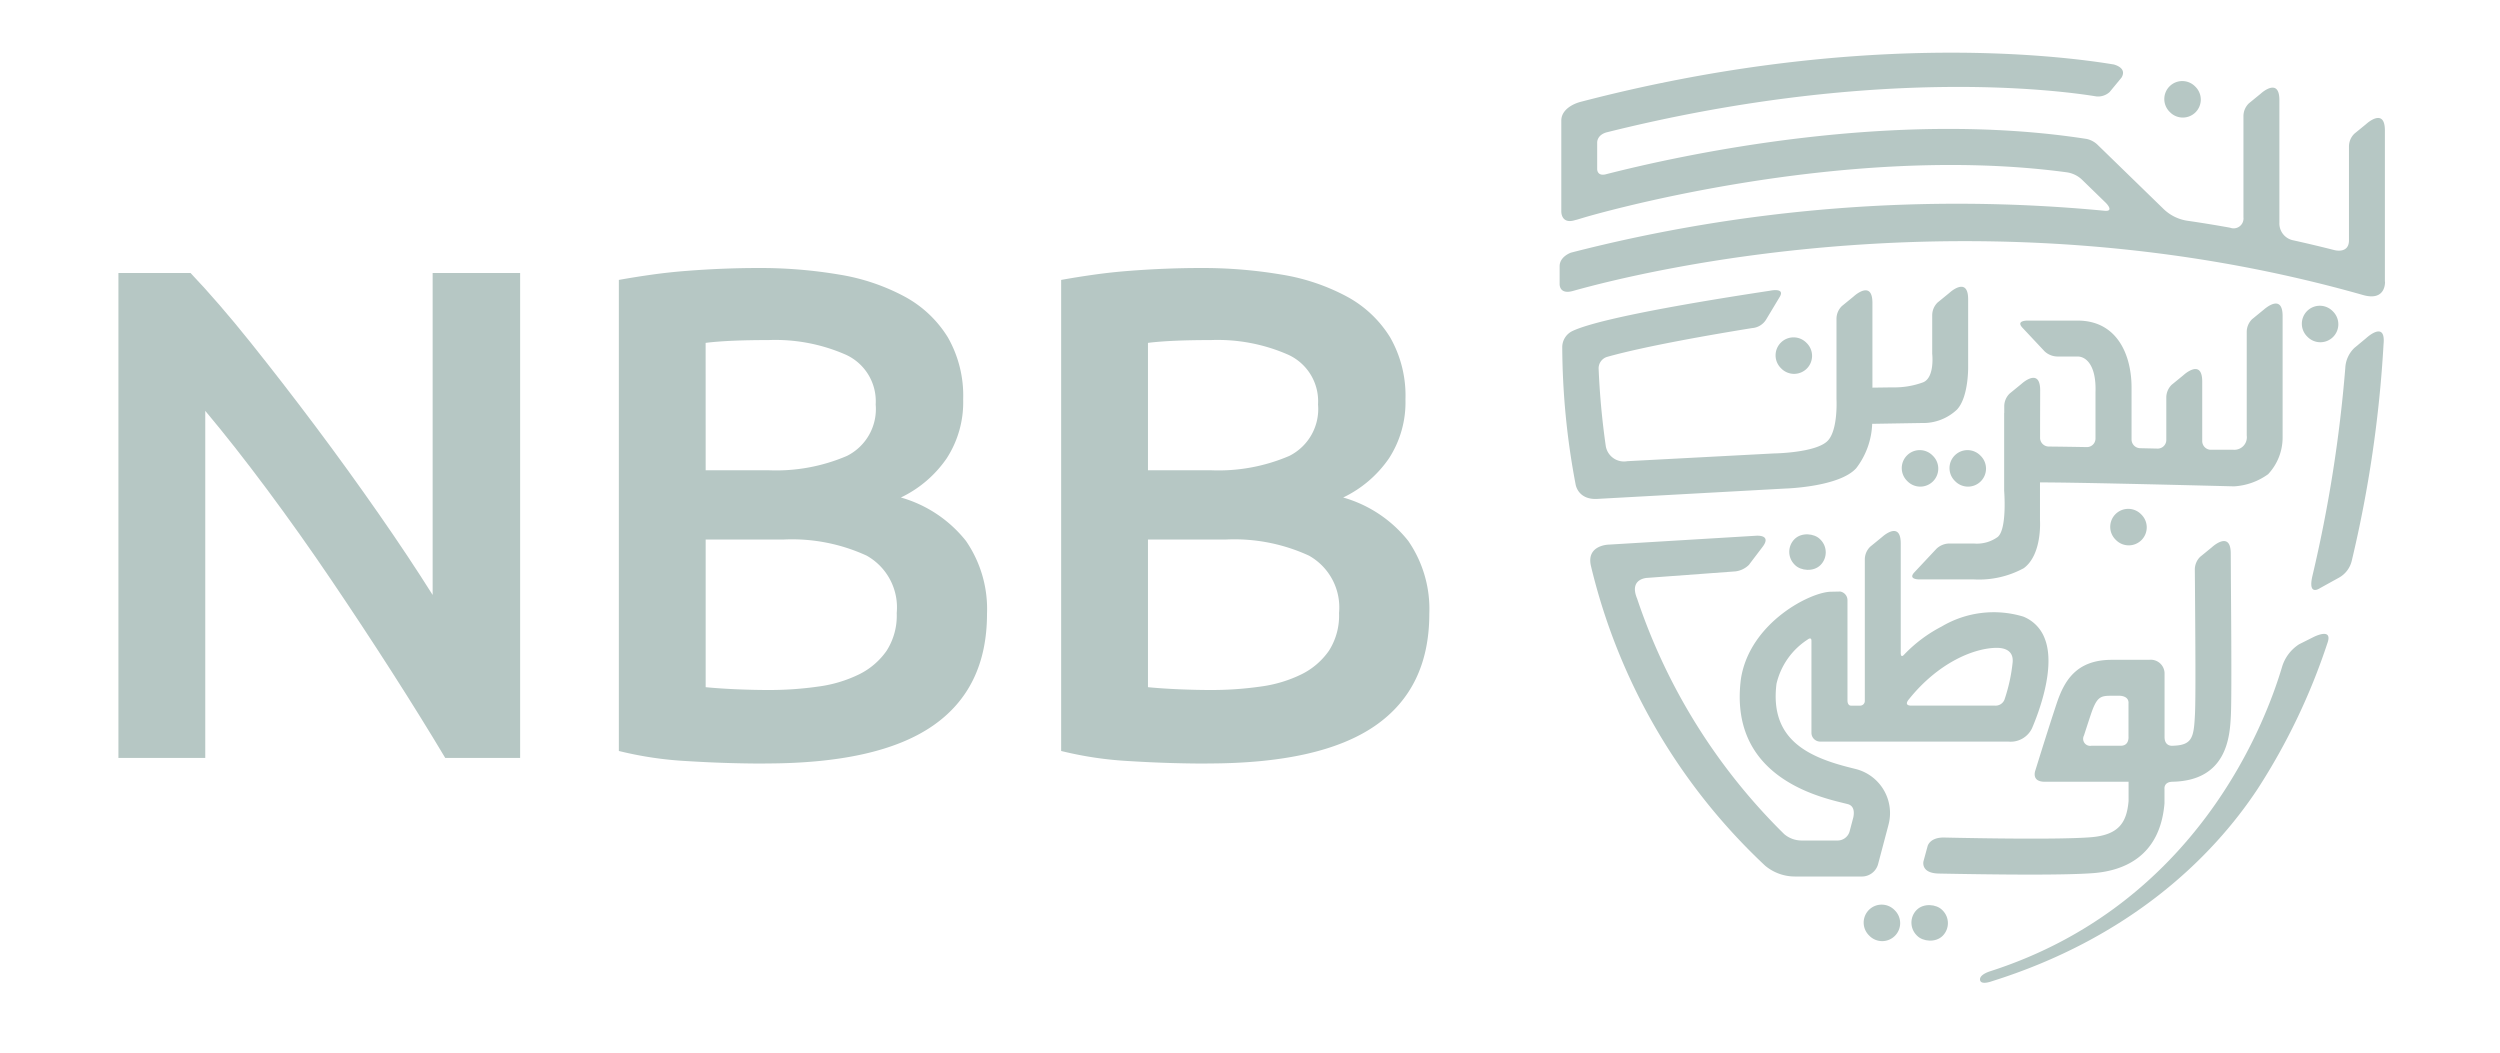 <svg xmlns="http://www.w3.org/2000/svg" width="190" height="80" viewBox="0 0 190 80"><g transform="translate(9 4)"><path d="M24.839,1680.809q-1.809-3.032-4.042-6.516t-4.627-7.021q-2.393-3.537-4.867-6.861T6.6,1654.428v26.381H0V1643.95H5.478q2.127,2.234,4.574,5.293t4.92,6.356q2.473,3.3,4.787,6.622t4.122,6.2V1643.95H30.53v36.859Z" transform="translate(0 -1627.204)" fill="#b6c7c4"/><path d="M90.884,1680.827q-2.926,0-5.9-.186a27.506,27.506,0,0,1-5.212-.771v-35.8q1.169-.212,2.5-.4t2.712-.292q1.382-.107,2.739-.16t2.58-.053a36.053,36.053,0,0,1,6.223.5,15.827,15.827,0,0,1,4.973,1.676,8.713,8.713,0,0,1,3.271,3.084,8.928,8.928,0,0,1,1.17,4.734,7.829,7.829,0,0,1-1.25,4.468,8.854,8.854,0,0,1-3.484,2.979,9.694,9.694,0,0,1,4.946,3.3,9.128,9.128,0,0,1,1.6,5.532q0,5.691-4.149,8.537t-12.712,2.845m-4.521-22.286H91.1a13.638,13.638,0,0,0,6.01-1.09,3.984,3.984,0,0,0,2.181-3.91,3.887,3.887,0,0,0-2.26-3.776,13.309,13.309,0,0,0-5.877-1.117q-1.543,0-2.739.053t-2.048.16Zm0,5.266v11.223q1.117.107,2.394.16t2.34.053a26.079,26.079,0,0,0,3.856-.266,10.019,10.019,0,0,0,3.085-.931,5.509,5.509,0,0,0,2.074-1.782,4.952,4.952,0,0,0,.771-2.872,4.513,4.513,0,0,0-2.287-4.361,13.569,13.569,0,0,0-6.329-1.223Z" transform="translate(-41.739 -1626.796)" fill="#b6c7c4"/><path d="M161.393,1680.827q-2.926,0-5.9-.186a27.506,27.506,0,0,1-5.212-.771v-35.8q1.169-.212,2.5-.4t2.712-.292q1.382-.107,2.739-.16t2.58-.053a36.04,36.04,0,0,1,6.222.5,15.822,15.822,0,0,1,4.973,1.676,8.713,8.713,0,0,1,3.271,3.084,8.928,8.928,0,0,1,1.17,4.734,7.833,7.833,0,0,1-1.25,4.468,8.852,8.852,0,0,1-3.484,2.979,9.692,9.692,0,0,1,4.947,3.3,9.125,9.125,0,0,1,1.6,5.532q0,5.691-4.15,8.537t-12.711,2.845m-4.521-22.286h4.734a13.639,13.639,0,0,0,6.01-1.09,3.984,3.984,0,0,0,2.181-3.91,3.887,3.887,0,0,0-2.261-3.776,13.311,13.311,0,0,0-5.877-1.117q-1.543,0-2.739.053t-2.048.16Zm0,5.266v11.223q1.117.107,2.394.16t2.34.053a26.092,26.092,0,0,0,3.856-.266,10.009,10.009,0,0,0,3.085-.931,5.513,5.513,0,0,0,2.075-1.782,4.955,4.955,0,0,0,.771-2.872,4.512,4.512,0,0,0-2.287-4.361,13.565,13.565,0,0,0-6.329-1.223Z" transform="translate(-78.633 -1626.796)" fill="#b6c7c4"/><path d="M297.583,1727.11c15.655-5.056,20.861-18.842,22.125-23.091a3.11,3.11,0,0,1,1.3-1.742l1.1-.551s1.507-.778,1.051.472a48.082,48.082,0,0,1-5.3,11.071c-3.506,5.3-9.815,11.369-20.232,14.628,0,0-.821.306-.867-.122s.825-.664.825-.664" transform="translate(-155.279 -1657.311)" fill="#b6c7c4"/><path d="M1.367,0h0A1.367,1.367,0,0,1,2.733,1.367v.056A1.367,1.367,0,0,1,1.367,2.79h0A1.366,1.366,0,0,1,0,1.423V1.367A1.367,1.367,0,0,1,1.367,0Z" transform="translate(154.921 3.528) rotate(-45.015)" fill="#b6c7c4"/><path d="M1.367,0h0A1.367,1.367,0,0,1,2.733,1.367v.056A1.367,1.367,0,0,1,1.367,2.79h0A1.366,1.366,0,0,1,0,1.423V1.367A1.367,1.367,0,0,1,1.367,0Z" transform="translate(125.378 23.007) rotate(-45.015)" fill="#b6c7c4"/><rect width="2.734" height="2.79" rx="1.367" transform="translate(126.417 37.94) rotate(-45.015)" fill="#b6c7c4"/><path d="M1.366,0h0A1.367,1.367,0,0,1,2.734,1.367v.056A1.366,1.366,0,0,1,1.367,2.79h0A1.366,1.366,0,0,1,0,1.423V1.366A1.366,1.366,0,0,1,1.366,0Z" transform="translate(134.968 31.577) rotate(-45.015)" fill="#b6c7c4"/><path d="M1.366,0h0A1.367,1.367,0,0,1,2.734,1.367v.056A1.366,1.366,0,0,1,1.367,2.79h0A1.366,1.366,0,0,1,0,1.423V1.366A1.366,1.366,0,0,1,1.366,0Z" transform="translate(138.597 31.577) rotate(-45.015)" fill="#b6c7c4"/><path d="M1.367,0h0A1.367,1.367,0,0,1,2.733,1.367v.056A1.367,1.367,0,0,1,1.367,2.79h0A1.366,1.366,0,0,1,0,1.423V1.367A1.367,1.367,0,0,1,1.367,0Z" transform="translate(132.073 66.119) rotate(-45.015)" fill="#b6c7c4"/><rect width="2.733" height="2.79" rx="1.367" transform="translate(135.702 66.119) rotate(-45.015)" fill="#b6c7c4"/><path d="M1.367,0h0A1.367,1.367,0,0,1,2.733,1.367v.056A1.367,1.367,0,0,1,1.367,2.79h0A1.366,1.366,0,0,1,0,1.423V1.367A1.367,1.367,0,0,1,1.367,0Z" transform="translate(165.374 20.604) rotate(-45.015)" fill="#b6c7c4"/><path d="M292.46,1626.225v-11.453c0-.019,0-.035,0-.054-.011-1.451-.965-.837-1.31-.562l-.062.051c-.029.025-.051.045-.059.052v0l-.884.722a1.354,1.354,0,0,0-.415.985v7.12c0,1.06-1.118.743-1.118.743q-1.6-.406-3.189-.757a1.306,1.306,0,0,1-.981-1.331v-9.274c0-.018,0-.034,0-.054-.011-1.451-.965-.837-1.311-.563l-.062.051-.06.053v0l-.884.722a1.355,1.355,0,0,0-.415.985v7.677a.751.751,0,0,1-1.013.792q-1.66-.3-3.294-.536a3.293,3.293,0,0,1-1.79-.913l-4.95-4.815a1.737,1.737,0,0,0-.856-.48c-14.731-2.3-30.7,1.183-36.621,2.7h-.012c-.6.108-.58-.416-.58-.416h0v-2.041c.01-.156.093-.578.732-.751,20.1-5.012,34.117-3.23,37.2-2.727a1.3,1.3,0,0,0,1.015-.335l.9-1.09c.38-.637-.255-.907-.576-1-4.349-.721-19.831-2.588-40.638,2.867h.011s-1.377.358-1.371,1.407v6.894h0s-.028.986,1.026.666c.061-.018.114-.031.165-.042l.568-.171c.2-.059,19.4-5.741,36.622-3.432a2.113,2.113,0,0,1,1.219.591l1.784,1.735s.695.687-.116.6a117.682,117.682,0,0,0-40.532,3.184s-.862.29-.863,1.033l0,1.335s-.06.833.99.549c5.3-1.493,31.152-7.886,60,.284,1.836.558,1.739-1,1.739-1" transform="translate(-120.208 -1608.824)" fill="#b6c7c4"/><path d="M306.614,1704.984c4.232-.06,4.4-3.507,4.48-5.019.083-1.674,0-9.972,0-10.691h0l-.009-1.6c0-.018,0-.034,0-.054-.011-1.451-.965-.836-1.311-.562l-.062.05c-.029.025-.052.045-.059.053v0l-.884.722a1.354,1.354,0,0,0-.414.986l.01,1.217c.029,4.194.065,8.469,0,9.775-.087,1.749-.19,2.346-1.683,2.387,0,0-.628.092-.628-.663v-4.873a1.049,1.049,0,0,0-1.173-.994h-2.84c-2.706,0-3.614,1.6-4.191,3.332s-1.324,4.138-1.332,4.162l-.273.881s-.376.905.728.891h6.347v1.469c-.141,1.569-.682,2.575-2.875,2.749-2.406.189-8.616.078-11.132.022-1.126-.022-1.271.668-1.271.668l-.307,1.127s-.251.917,1.168.942c1.667.033,4.51.08,6.964.08,1.9,0,3.7-.028,4.793-.114,2.272-.18,5.052-1.245,5.389-5.3l0-1.106s-.067-.5.565-.536m-3.3-5.968v2.531s.079.713-.607.7H300.5a.536.536,0,0,1-.571-.778c.17-.527.346-1.07.509-1.558.467-1.4.736-1.464,1.6-1.464h.57s.73-.025.709.565" transform="translate(-150.548 -1649.571)" fill="#b6c7c4"/><path d="M246.71,1687.615l.988-1.3c.788-1.007-.5-.877-.5-.877l-11.151.672s-1.73.018-1.372,1.606a45.755,45.755,0,0,0,13.246,22.8,3.532,3.532,0,0,0,2.32.818h4.971a1.278,1.278,0,0,0,1.3-.98l.754-2.848.01-.043a3.453,3.453,0,0,0-2.392-4.276c-.117-.031-.249-.063-.394-.1-3.281-.811-6.243-2.149-5.709-6.4a5.483,5.483,0,0,1,2.348-3.349s.315-.266.308.094v6.985h0a.667.667,0,0,0,.665.664h14.295a1.8,1.8,0,0,0,1.8-1.006c.471-1.094,1.852-4.641.962-6.847a2.883,2.883,0,0,0-1.624-1.647,7.754,7.754,0,0,0-6.2.753,10.786,10.786,0,0,0-2.844,2.126c-.305.349-.267-.179-.267-.179v-8.223c0-.019,0-.035,0-.054-.011-1.451-.965-.837-1.311-.562l-.061.05c-.029.025-.052.045-.06.052v0l-.884.722a1.355,1.355,0,0,0-.415.985v10.724a.358.358,0,0,1-.378.374h-.668c-.292,0-.272-.407-.272-.407v-7.612a.666.666,0,0,0-.551-.653l-.665.014c-1.546-.014-6.181,2.319-6.875,6.579l-.007.046c-.933,7.278,5.611,8.9,7.762,9.428.132.032.253.062.36.09.487.127.5.622.422,1l-.291,1.1a.951.951,0,0,1-.907.665H250.7a2.049,2.049,0,0,1-1.33-.483,45.238,45.238,0,0,1-11.184-17.905c-.647-1.56.809-1.575.809-1.575l6.667-.491a1.76,1.76,0,0,0,1.052-.524m18.655,10.725h-6.291s-.712.068-.207-.513c2.234-2.771,4.942-3.87,6.647-3.877.394,0,1.3.085,1.21,1.1a12.92,12.92,0,0,1-.619,2.832.723.723,0,0,1-.74.458" transform="translate(-122.767 -1648.72)" fill="#b6c7c4"/><path d="M353.728,1653.795l-.884.733a2.255,2.255,0,0,0-.687,1.533,105.685,105.685,0,0,1-2.5,15.8c-.365,1.591.583.918.583.918l1.432-.791a1.991,1.991,0,0,0,.983-1.315,93.562,93.562,0,0,0,2.41-16.43c.185-1.878-1.335-.449-1.335-.449" transform="translate(-182.915 -1632.083)" fill="#b6c7c4"/><path d="M257.467,1656.5a3.747,3.747,0,0,0,2.7-1.023c.9-.97.846-3.282.846-3.282V1651h0v-3.872c0-.019,0-.035,0-.054-.011-1.451-.965-.836-1.311-.562l-.061.05-.06.053v0l-.884.722a1.355,1.355,0,0,0-.415.985v.939h0v1.976s.208,1.792-.683,2.167a6.307,6.307,0,0,1-2.333.387l-1.528.021v-4.176h0v-2.237c0-.019,0-.035,0-.055-.011-1.451-.966-.836-1.311-.562l-.062.051c-.029.025-.051.045-.059.053v0l-.884.722a1.355,1.355,0,0,0-.415.986v2.842h0v3.244s.13,2.352-.671,3.174c-.9.922-4.1.959-4.1.959l-11.129.588a1.4,1.4,0,0,1-1.638-1.176,58.456,58.456,0,0,1-.539-5.836.911.911,0,0,1,.628-.91c2.909-.824,8.066-1.713,11.029-2.193a1.364,1.364,0,0,0,1.066-.639l1.021-1.7c.491-.771-.727-.5-.727-.5-3.372.512-12.642,1.953-14.995,3.056a1.361,1.361,0,0,0-.787,1.212,56.915,56.915,0,0,0,1.015,10.447s.168,1.236,1.747,1.1l14.195-.782s4.1-.111,5.388-1.55a5.878,5.878,0,0,0,1.21-3.368Z" transform="translate(-120.434 -1628.351)" fill="#b6c7c4"/><path d="M312.8,1649.175l-.062.051-.059.052v0l-.884.722a1.353,1.353,0,0,0-.414.985v7.866a.95.95,0,0,1-1.025,1.077h-1.758a.664.664,0,0,1-.6-.658h0v-4.493c0-.019,0-.035,0-.054-.011-1.451-.966-.837-1.311-.562l-.062.051c-.029.024-.052.044-.059.052v0l-.884.722a1.354,1.354,0,0,0-.414.985v3.214a.654.654,0,0,1-.645.655l-1.343-.03a.666.666,0,0,1-.653-.661V1655.2c0-2.459-1.076-5.088-4.1-5.088h-3.728s-1.013-.05-.467.539l1.68,1.791a1.452,1.452,0,0,0,1,.4h1.513c.667,0,1.429.7,1.362,2.7v3.524h0a.653.653,0,0,1-.645.66c-1.117-.02-2.116-.035-2.906-.042h0a.665.665,0,0,1-.661-.633v-.938l.007-2.668c0-.019,0-.035,0-.054-.011-1.451-.965-.837-1.311-.562l-.062.051-.059.052v0l-.884.722a1.353,1.353,0,0,0-.414.985v.493l-.007,0v5.912s.236,2.9-.486,3.509a2.7,2.7,0,0,1-1.832.5h-1.183l0,0H288.8a1.45,1.45,0,0,0-1,.4l-1.68,1.792c-.546.588.467.538.467.538h3.234v0h.835a7.108,7.108,0,0,0,3.781-.855c1.407-1.035,1.231-3.625,1.231-3.625v-2.893c2.466,0,9.087.156,14.747.3a4.887,4.887,0,0,0,2.593-.926,4.082,4.082,0,0,0,1.1-2.814v-9.171c0-.018,0-.035,0-.054-.011-1.451-.965-.836-1.311-.562" transform="translate(-149.629 -1629.747)" fill="#b6c7c4"/><path d="M1.366,0h0A1.367,1.367,0,0,1,2.734,1.367v.056A1.367,1.367,0,0,1,1.367,2.79h0A1.367,1.367,0,0,1,0,1.423V1.366A1.366,1.366,0,0,1,1.366,0Z" transform="translate(150.812 36.041) rotate(-45.015)" fill="#b6c7c4"/><rect width="190" height="80" transform="translate(-9 -4)" fill="none"/></g></svg>